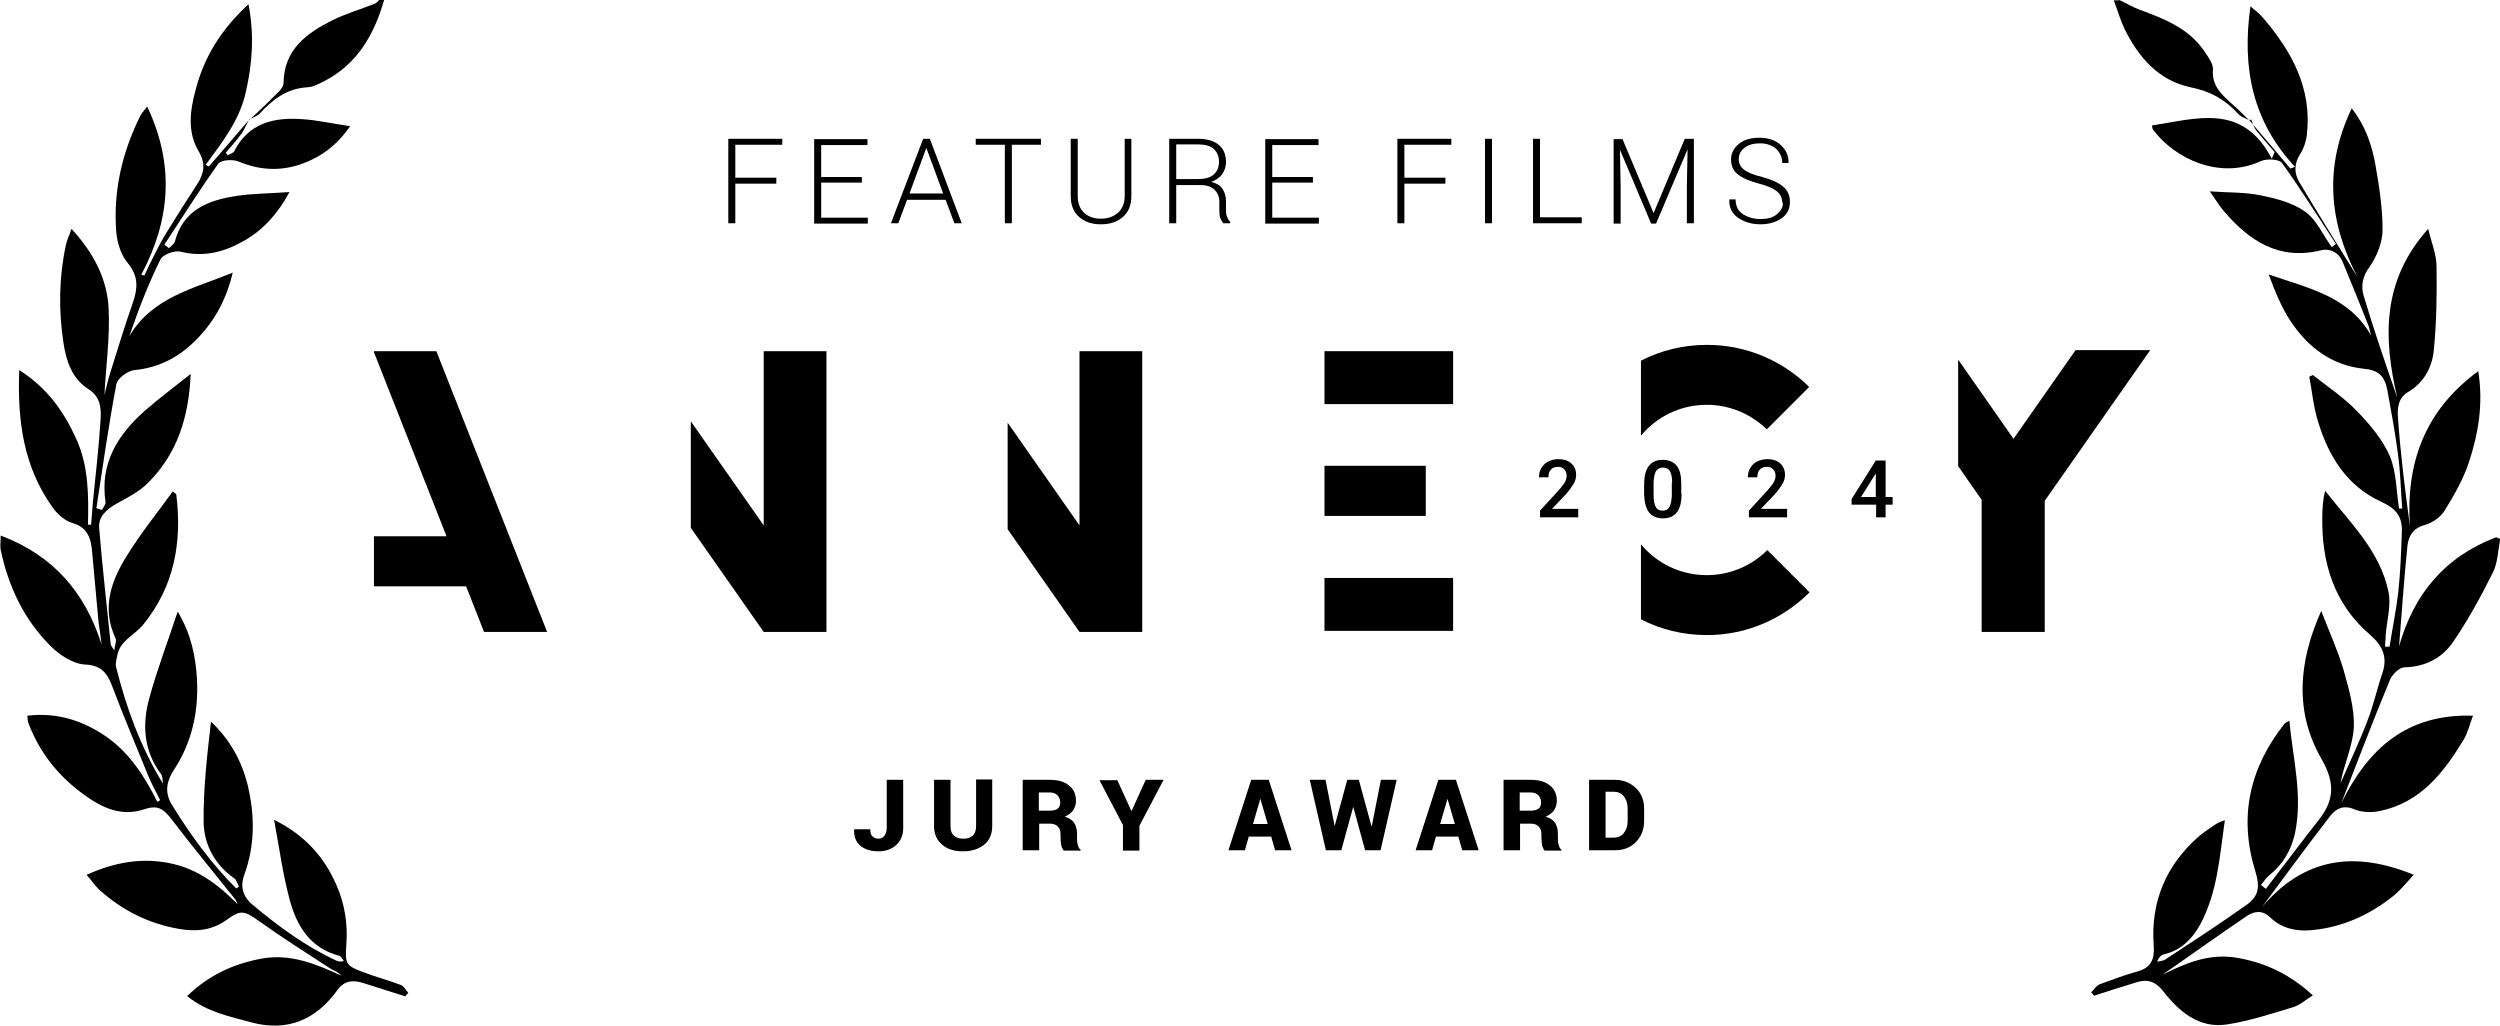 <?xml version="1.0" encoding="UTF-8"?>
<svg id="Design" xmlns="http://www.w3.org/2000/svg" viewBox="0 0 71.33 29.27">
  <defs>
    <style>
      .cls-1 {
        stroke-width: 0px;
      }
    </style>
  </defs>
  <g>
    <path class="cls-1" d="m25.3,22.25h.47v1.38c0,.2-.07.36-.2.48s-.3.18-.5.18c-.22,0-.39-.05-.52-.16s-.19-.26-.18-.47h0s.46,0,.46,0c0,.1.02.17.07.21.05.04.1.06.17.06.06,0,.12-.03.16-.08s.07-.13.07-.22v-1.38Z"/>
    <path class="cls-1" d="m28.31,22.25v1.32c0,.23-.08.41-.23.53s-.35.19-.6.19-.45-.06-.6-.19-.23-.3-.23-.53v-1.32h.47v1.32c0,.12.03.22.1.27.06.06.15.09.27.09s.2-.03.27-.09c.06-.06.09-.15.09-.28v-1.32h.47Z"/>
    <path class="cls-1" d="m29.65,23.49v.77h-.47v-2.01h.77c.23,0,.42.05.55.16.14.11.2.26.2.44,0,.1-.03.19-.08.27-.05.07-.14.14-.24.18.12.04.21.09.27.18.05.08.08.18.08.31v.13c0,.05,0,.11.02.18.02.07.04.12.08.14v.03h-.48s-.06-.08-.07-.15c-.01-.07-.02-.14-.02-.2v-.12c0-.1-.03-.17-.08-.22s-.12-.08-.22-.08h-.32Zm0-.36h.31c.09,0,.17-.02.22-.06.05-.04.07-.1.07-.18s-.03-.15-.08-.2c-.05-.05-.12-.08-.22-.08h-.31v.52Z"/>
    <path class="cls-1" d="m32.29,23.13h0l.4-.88h.51l-.69,1.31v.71h-.47v-.73l-.67-1.28h.51l.4.88Z"/>
    <path class="cls-1" d="m36.27,23.87h-.64l-.11.39h-.47l.65-2.01h.5l.65,2.01h-.47l-.11-.39Zm-.53-.36h.43l-.21-.72h0l-.21.72Z"/>
    <path class="cls-1" d="m39.14,23.57h0l.26-1.32h.45l-.46,2.01h-.44l-.34-1.24h0l-.34,1.24h-.44l-.46-2.01h.45l.26,1.32h0l.36-1.32h.33l.36,1.32Z"/>
    <path class="cls-1" d="m41.61,23.87h-.64l-.11.39h-.47l.65-2.01h.5l.65,2.01h-.47l-.11-.39Zm-.53-.36h.43l-.21-.72h0l-.21.72Z"/>
    <path class="cls-1" d="m43.37,23.49v.77h-.47v-2.01h.77c.23,0,.42.05.55.16.14.11.2.26.2.44,0,.1-.03.19-.08.27-.05.07-.14.14-.24.18.12.04.21.09.27.18.05.08.08.18.08.31v.13c0,.05,0,.11.02.18s.04.12.08.14v.03h-.48s-.06-.08-.07-.15c-.01-.07-.02-.14-.02-.2v-.12c0-.1-.03-.17-.08-.22s-.12-.08-.22-.08h-.32Zm0-.36h.31c.09,0,.17-.02.22-.06.05-.04.07-.1.07-.18s-.03-.15-.08-.2c-.05-.05-.12-.08-.22-.08h-.31v.52Z"/>
    <path class="cls-1" d="m45.34,24.26v-2.01h.73c.24,0,.44.08.6.23.16.15.24.35.24.59v.36c0,.24-.08.44-.24.6s-.36.23-.6.23h-.73Zm.47-1.66v1.3h.23c.12,0,.22-.04.29-.13.07-.09.11-.2.11-.34v-.37c0-.14-.04-.25-.11-.34s-.17-.13-.29-.13h-.23Z"/>
  </g>
  <g>
    <path class="cls-1" d="m7.11,3.43c.29-.27.57-.54.85-.82.06-.06.13-.16.13-.24.01-.95.65-1.42,1.39-1.79.38-.19.8-.31,1.2-.47C10.74.09,10.78.04,10.82,0c.05,0,.1,0,.14,0-.28.97-.75,1.81-1.68,2.3-.16.08-.33.18-.5.19-.59.03-.99.34-1.37.75-.08.08-.21.12-.31.18h0Z"/>
    <path class="cls-1" d="m60.47,0c.19.09.37.2.56.27.73.27,1.44.54,1.89,1.23.1.15.23.33.22.48-.04.47.25.72.54.98.17.15.33.31.49.47h0c-.11-.06-.24-.1-.31-.18-.37-.41-.8-.65-1.36-.76-.91-.19-1.49-.86-1.89-1.68-.12-.26-.2-.54-.3-.8.05,0,.1,0,.14,0Z"/>
    <path class="cls-1" d="m7.1,3.42c-.07.13-.12.26-.2.38-.14.2-.31.38-.46.56.02.02.04.05.06.07.06-.04.15-.06.18-.11.41-.81,1.13-.98,1.95-.92.44.03.87.13,1.36.2-.37.54-.83.88-1.39,1.08-.6.21-1.19.18-1.79-.07-.16-.07-.5-.05-.58.06-.54.75-1.03,1.54-1.54,2.31.04.03.09.07.13.1.06-.06.15-.12.17-.19.24-.91.96-1.18,1.76-1.3.47-.07.95-.07,1.51-.11-.33.61-.74,1.07-1.28,1.38-.57.33-1.16.49-1.83.32-.17-.04-.5.08-.57.22-.35.7-.63,1.44-.89,2.19.66-1.11,1.82-1.35,2.95-1.81-.18.76-.51,1.36-.99,1.86-.49.52-1.08.85-1.82.92-.19.02-.48.24-.51.4-.22,1.17-.39,2.36-.57,3.54.05.02.11.03.16.05.04-.08.11-.16.1-.23-.16-1.1.34-1.9,1.11-2.59.4-.35.83-.67,1.32-1.06-.05,1.24-.39,2.28-1.21,3.1-.25.26-.6.43-.92.61-.28.16-.51.37-.48.69.09,1.11.22,2.22.33,3.32,0,.03.04.06.1.17.02-.16.07-.27.04-.34-.41-.87-.13-1.65.33-2.38.39-.63.86-1.21,1.3-1.82.05.05.09.06.1.09.17,1.37-.06,2.63-.95,3.72-.24.29-.64.44-.73.85-.02.11-.06.24-.04.34.29,1.17.7,2.29,1.34,3.34-.02-.09,0-.21-.06-.28-.49-.66-.54-1.41-.33-2.16.22-.81.52-1.59.81-2.47.39.65.51,1.28.55,1.92.05.93-.14,1.81-.66,2.6-.2.31-.28.63-.05,1,.53.86,1.12,1.67,1.83,2.38.03-.02.05-.03.08-.05-.05-.09-.07-.2-.15-.25-.55-.39-.85-.96-.86-1.6-.01-.95.1-1.9.21-2.86.55.52.88,1.13,1.05,1.82.2.85.21,1.7-.1,2.55-.11.29-.07.59.22.84.74.62,1.51,1.19,2.39,1.6.06.03.13.05.23.02-.04-.05-.08-.14-.13-.15-.84-.22-1.22-.86-1.42-1.62-.19-.71-.29-1.45-.44-2.26.88.44,1.42,1.05,1.77,1.84.25.56.34,1.14.29,1.75-.04.52,0,.58.49.76.35.13.71.23,1.06.36.09.03.15.15.22.23-.03.03-.06.06-.08.1-.41-.13-.82-.26-1.23-.39-.27-.08-.51-.06-.7.19-.61.86-1.43,1.22-2.47.94-.62-.17-1.26-.29-1.83-.75.62-.6,1.32-.92,2.13-1.07.83-.15,1.55.16,2.28.49-.05-.04-.09-.08-.14-.11-.05-.03-.11-.05-.16-.08-.69-.45-1.39-.89-2.06-1.37-.42-.3-.52-.33-.93-.03-.42.3-.87.34-1.37.25-.85-.15-1.59-.52-2.23-1.09-.13-.11-.23-.27-.39-.45.78-.35,1.53-.49,2.33-.34.81.15,1.42.61,1.98,1.18-.02-.04-.03-.09-.06-.13-.6-.75-1.21-1.49-1.79-2.25-.28-.37-.43-.46-.85-.32-.53.17-1.01.01-1.44-.26-.84-.54-1.47-1.26-1.83-2.21-.02-.05-.02-.11-.03-.21.86-.1,1.59.14,2.27.61.66.47,1.08,1.13,1.44,1.85.03-.02.05-.03.08-.05-.12-.24-.25-.47-.35-.72-.33-.81-.67-1.61-.98-2.43-.15-.4-.28-.7-.82-.72-.34-.02-.72-.27-.98-.53-.75-.75-1.2-1.69-1.42-2.74-.02-.11,0-.23,0-.41,1.51.57,2.41,1.63,2.88,3.11-.01-.1-.03-.2-.04-.3-.02-.12-.03-.24-.05-.36-.06-.66-.12-1.31-.18-1.97-.03-.39-.12-.71-.57-.84-.21-.06-.42-.25-.55-.43-.83-1.15-1.02-2.47-.96-3.93.8.51,1.27,1.18,1.62,1.95.36.78.36,1.62.34,2.46.03,0,.06,0,.09,0,.02-.21.03-.43.05-.64.08-.79.17-1.57.22-2.36.02-.32,0-.65-.35-.87-.47-.3-.63-.8-.71-1.32-.14-.93-.13-1.86.07-2.79.03-.15.1-.28.16-.46.63.68,1.02,1.43,1.06,2.28.04.82-.08,1.65-.12,2.46.05-.2.1-.43.17-.65.21-.66.41-1.33.64-1.98.14-.41.17-.75-.14-1.13-.19-.22-.3-.56-.33-.86-.1-1.17.16-2.29.68-3.34.04-.08.11-.15.2-.27.79,1.67.66,3.24-.17,4.8.03,0,.06.02.09.02.1-.21.2-.43.31-.64.11-.21.22-.43.35-.63.28-.45.56-.9.85-1.34.2-.31.24-.59.04-.93-.33-.55-.25-1.16-.09-1.75.24-.94.73-1.73,1.51-2.45.17.89.11,1.68-.07,2.48-.17.81-.67,1.45-1.15,2.1.03.02.06.04.09.05.39-.46.79-.91,1.18-1.37,0,0,0,0,0,0Z"/>
    <path class="cls-1" d="m64.18,3.43c.39.46.78.92,1.17,1.38.04-.02.09-.03.13-.05-1.21-1.3-1.52-2.82-1.27-4.58.16.14.27.22.36.33.82.96,1.4,2.01,1.25,3.33-.02.19-.09.4-.2.57-.17.27-.16.54-.02.78.54.91,1.1,1.8,1.66,2.71-.81-1.56-.96-3.14-.16-4.81.39.5.57,1.04.67,1.58.11.62.21,1.26.21,1.88,0,.36-.16.76-.37,1.06-.21.28-.25.56-.17.83.29.97.62,1.93.96,2.91-.4-1.7-.45-3.33.88-4.82.1.41.24.74.24,1.08.01.8,0,1.61-.08,2.4-.05.48-.29.92-.74,1.18-.29.17-.3.49-.28.73.07,1.03.2,2.05.34,3.09-.12-1.79.42-3.3,1.95-4.42.15.94,0,1.79-.27,2.61-.16.48-.42.93-.69,1.37-.12.19-.35.35-.57.41-.34.09-.46.33-.49.59-.1.95-.16,1.91-.24,2.87.42-1.49,1.31-2.56,2.77-3.11.04.02.08.03.12.05-.07.32-.07.67-.21.95-.34.68-.71,1.36-1.14,1.99-.31.45-.79.71-1.39.72-.14,0-.35.21-.41.36-.48,1.15-.92,2.32-1.39,3.52.76-1.54,1.85-2.56,3.76-2.5-.1.26-.15.5-.27.69-.57.94-1.23,1.79-2.39,2.03-.23.05-.52.04-.73-.05-.32-.14-.54,0-.69.2-.65.84-1.28,1.7-1.94,2.59,1.19-1.4,2.62-1.62,4.33-.92-.22.24-.39.45-.59.61-.68.54-1.45.89-2.33.97-.43.04-.85-.05-1.17-.36-.23-.22-.45-.19-.68-.04-.84.57-1.66,1.16-2.4,1.67.59-.29,1.3-.63,2.14-.48.8.14,1.5.47,2.15,1.07-.21.13-.36.27-.54.33-.63.19-1.26.4-1.91.5-.8.12-1.37-.37-1.82-.95-.23-.29-.46-.35-.77-.25-.4.12-.8.25-1.2.38-.03-.03-.06-.07-.08-.1.08-.08.15-.2.25-.23.35-.13.7-.26,1.06-.36.41-.11.5-.37.47-.75-.09-1.24.35-2.28,1.28-3.1.15-.13.33-.24.5-.36.06-.04.13-.06.25-.11-.15,1.05-.21,2.07-.71,2.99-.22.4-.55.73-1.03.84-.08.02-.15.09-.19.21.07-.02.15-.02.21-.05.79-.52,1.58-1.03,2.35-1.58.35-.25.37-.53.24-.95-.48-1.55-.17-2.95.84-4.22.02-.02.06-.03.13-.08.1,1.09.39,2.14.16,3.22-.11.49-.35.89-.74,1.2-.09.07-.15.18-.23.27.05.04.1.08.14.11.51-.66,1.01-1.33,1.52-1.98.44-.56.45-1.06.07-1.72-.77-1.34-.67-2.75-.01-4.23.23.6.47,1.12.63,1.66.15.54.32,1.1.3,1.64-.02.54-.28,1.06-.38,1.62.26-.6.54-1.18.77-1.79.17-.43.27-.9.42-1.34.17-.48,0-.81-.36-1.12-1.02-.88-1.37-2.05-1.35-3.35,0-.25.02-.49.08-.75.71.91,1.57,1.72,1.81,2.89.08.39-.05.82-.08,1.23,0,.11-.02.22-.02.33h.13c.08-.52.19-1.04.25-1.57.06-.56.08-1.12.1-1.69.02-.46-.17-.68-.58-.87-.99-.45-1.51-1.3-1.81-2.29-.13-.41-.17-.85-.25-1.28l.1-.05c.42.33.87.63,1.24,1.01.37.38.74.81.95,1.29.2.46.19,1.01.27,1.51.03,0,.06,0,.09,0-.04-.52-.05-1.04-.12-1.55-.08-.61-.19-1.21-.3-1.81-.08-.43-.25-.59-.69-.63-.9-.1-1.56-.6-2.05-1.32-.28-.41-.47-.89-.65-1.37,1.11.39,2.28.61,2.92,1.74-.03-.1-.04-.21-.08-.3-.24-.6-.48-1.2-.73-1.8-.11-.27-.36-.39-.61-.33-1.21.3-2.06-.27-2.79-1.13-.12-.14-.22-.31-.39-.55.54.04.99.02,1.43.11.45.09.93.21,1.29.47.33.23.51.67.76,1.01.04-.03.08-.06.12-.09-.51-.77-1-1.56-1.54-2.31-.08-.11-.44-.13-.61-.05-1.15.53-2.43-.05-3.07-.9-.02-.03-.02-.07-.03-.12,1.27-.19,2.58-.66,3.42.95l.08-.19c-.17-.2-.35-.4-.52-.61-.07-.09-.1-.21-.15-.32,0,0,0,0,0,0Z"/>
  </g>
  <g>
    <polygon class="cls-1" points="12.45 10.02 10.67 10.02 10.67 10.05 12.74 15.3 10.67 15.3 10.67 16.73 13.3 16.73 13.81 18.03 15.61 18.03 12.45 10.02"/>
    <polygon class="cls-1" points="21.79 10.02 21.79 14.99 19.71 12.02 19.71 15.06 21.79 18.03 23.58 18.03 23.58 10.02 21.79 10.02"/>
    <polygon class="cls-1" points="30.8 10.02 30.8 14.99 28.75 12.06 28.75 15.1 30.8 18.03 32.59 18.03 32.59 10.02 30.8 10.02"/>
    <rect class="cls-1" x="37.79" y="10.02" width="3.67" height="1.51"/>
    <path class="cls-1" d="m50.43,15.69c-.44.44-1.05.72-1.73.72-.76,0-1.43-.34-1.88-.88v2.14c.56.29,1.2.45,1.88.45,1.15,0,2.18-.47,2.93-1.22l-1.21-1.21Z"/>
    <polygon class="cls-1" points="59.22 9.99 57.45 12.52 55.87 10.26 55.87 13.3 56.54 14.26 56.54 18.03 58.34 18.03 58.34 14.29 61.35 9.99 59.22 9.99"/>
    <path class="cls-1" d="m48.7,9.84c-.68,0-1.31.16-1.88.45v2.14c.45-.54,1.12-.88,1.88-.88.66,0,1.27.27,1.71.7l1.21-1.21c-.75-.74-1.78-1.2-2.91-1.2Z"/>
    <rect class="cls-1" x="37.79" y="16.49" width="3.67" height="1.51"/>
    <rect class="cls-1" x="37.79" y="13.29" width="2.89" height="1.43"/>
  </g>
  <g>
    <path class="cls-1" d="m22.15,5.24h-1.17v1.13h-.2v-2.41h1.54v.17h-1.34v.94h1.17v.17Z"/>
    <path class="cls-1" d="m24.59,5.21h-1.16v1h1.33v.17h-1.53v-2.41h1.52v.17h-1.32v.91h1.16v.17Z"/>
    <path class="cls-1" d="m26.98,5.7h-1.1l-.25.67h-.21l.92-2.41h.19l.91,2.41h-.21l-.25-.67Zm-1.04-.18h.97l-.48-1.3h0l-.48,1.3Z"/>
    <path class="cls-1" d="m29.7,4.13h-.83v2.24h-.2v-2.24h-.83v-.17h1.86v.17Z"/>
    <path class="cls-1" d="m32.28,3.96v1.63c0,.26-.08.46-.24.6-.16.14-.37.21-.63.21s-.46-.07-.62-.21c-.16-.14-.24-.34-.24-.6v-1.63h.2v1.63c0,.21.06.36.18.48.12.11.28.17.48.17s.36-.06.49-.17c.12-.11.19-.27.19-.48v-1.63h.2Z"/>
    <path class="cls-1" d="m33.56,5.28v1.09h-.2v-2.41h.82c.26,0,.46.06.59.17.14.11.21.28.21.5,0,.13-.04.24-.11.34-.07.1-.18.17-.31.22.15.04.26.1.32.2.07.1.1.22.1.36v.23c0,.08,0,.14.03.2.02.06.05.11.09.15v.04h-.2s-.07-.1-.09-.17-.02-.15-.02-.22v-.22c0-.15-.05-.26-.14-.35-.1-.09-.23-.13-.4-.13h-.68Zm0-.17h.59c.22,0,.38-.04.48-.13.1-.09.15-.21.15-.36,0-.16-.05-.28-.15-.37-.1-.09-.25-.13-.45-.13h-.62v.98Z"/>
    <path class="cls-1" d="m37.46,5.21h-1.16v1h1.33v.17h-1.53v-2.41h1.52v.17h-1.32v.91h1.16v.17Z"/>
    <path class="cls-1" d="m41.24,5.24h-1.17v1.13h-.2v-2.41h1.54v.17h-1.34v.94h1.17v.17Z"/>
    <path class="cls-1" d="m42.57,6.37h-.2v-2.41h.2v2.41Z"/>
    <path class="cls-1" d="m43.94,6.2h1.19v.17h-1.39v-2.41h.2v2.24Z"/>
    <path class="cls-1" d="m46.29,3.96l.89,2.12h0l.89-2.12h.26v2.41h-.2v-1.06l.02-1.05h0s-.9,2.12-.9,2.12h-.14l-.89-2.11h0s.02,1.05.02,1.05v1.06h-.2v-2.41h.26Z"/>
    <path class="cls-1" d="m50.85,5.78c0-.13-.05-.24-.15-.32-.1-.08-.27-.16-.51-.22-.26-.07-.46-.15-.6-.26s-.2-.25-.2-.43.08-.33.23-.45c.15-.12.35-.17.59-.17s.45.07.6.21c.15.14.23.31.22.51h0s-.18,0-.18,0c0-.16-.06-.29-.17-.4-.11-.1-.27-.16-.46-.16s-.34.04-.45.13c-.11.09-.16.19-.16.32s.05.22.15.3c.1.08.27.15.52.21.26.07.46.16.59.27.14.11.2.26.2.45s-.08.35-.24.46c-.16.11-.36.17-.6.17s-.45-.06-.63-.18c-.18-.12-.27-.3-.26-.53h0s.18,0,.18,0c0,.19.07.33.21.42.14.09.31.14.5.14s.35-.04.46-.13.18-.19.18-.33Z"/>
  </g>
  <g>
    <path class="cls-1" d="m45.03,14.76h-1.09v-.19l.54-.59c.08-.09.13-.16.17-.22.03-.06.05-.12.05-.18,0-.08-.02-.14-.07-.19-.04-.05-.1-.07-.18-.07-.09,0-.16.03-.2.08-.05.05-.07.13-.07.22h-.27c0-.1.02-.19.07-.27s.11-.14.19-.18.18-.07.29-.07c.16,0,.28.04.37.12.09.08.14.19.14.33,0,.08-.02.17-.07.25s-.12.19-.22.3l-.4.42h.75v.22Z"/>
    <path class="cls-1" d="m47.98,14.08c0,.23-.04.41-.13.53-.09.12-.22.18-.4.18s-.31-.06-.4-.17c-.09-.12-.13-.29-.14-.51v-.28c0-.23.04-.41.13-.53.09-.12.22-.18.4-.18s.31.06.4.17c.09.11.13.28.13.51v.28Zm-.27-.3c0-.15-.02-.26-.06-.33-.04-.07-.11-.11-.2-.11s-.15.03-.2.1c-.04.07-.06.17-.07.31v.37c0,.15.02.26.06.34s.11.11.2.11.15-.03.19-.1c.04-.07.06-.18.07-.32v-.37Z"/>
    <path class="cls-1" d="m50.99,14.76h-1.09v-.19l.54-.59c.08-.09.13-.16.17-.22.03-.06.05-.12.05-.18,0-.08-.02-.14-.07-.19-.04-.05-.1-.07-.18-.07-.09,0-.16.03-.2.08-.05.05-.07.13-.07.22h-.27c0-.1.02-.19.07-.27s.11-.14.19-.18.18-.07.29-.07c.16,0,.28.04.37.12.09.08.14.19.14.33,0,.08-.02.17-.07.25s-.12.19-.22.3l-.4.42h.75v.22Z"/>
    <path class="cls-1" d="m53.8,14.18h.2v.22h-.2v.36h-.27v-.36h-.7v-.16s.69-1.1.69-1.1h.28v1.04Zm-.7,0h.42v-.68l-.02.04-.4.64Z"/>
  </g>
</svg>